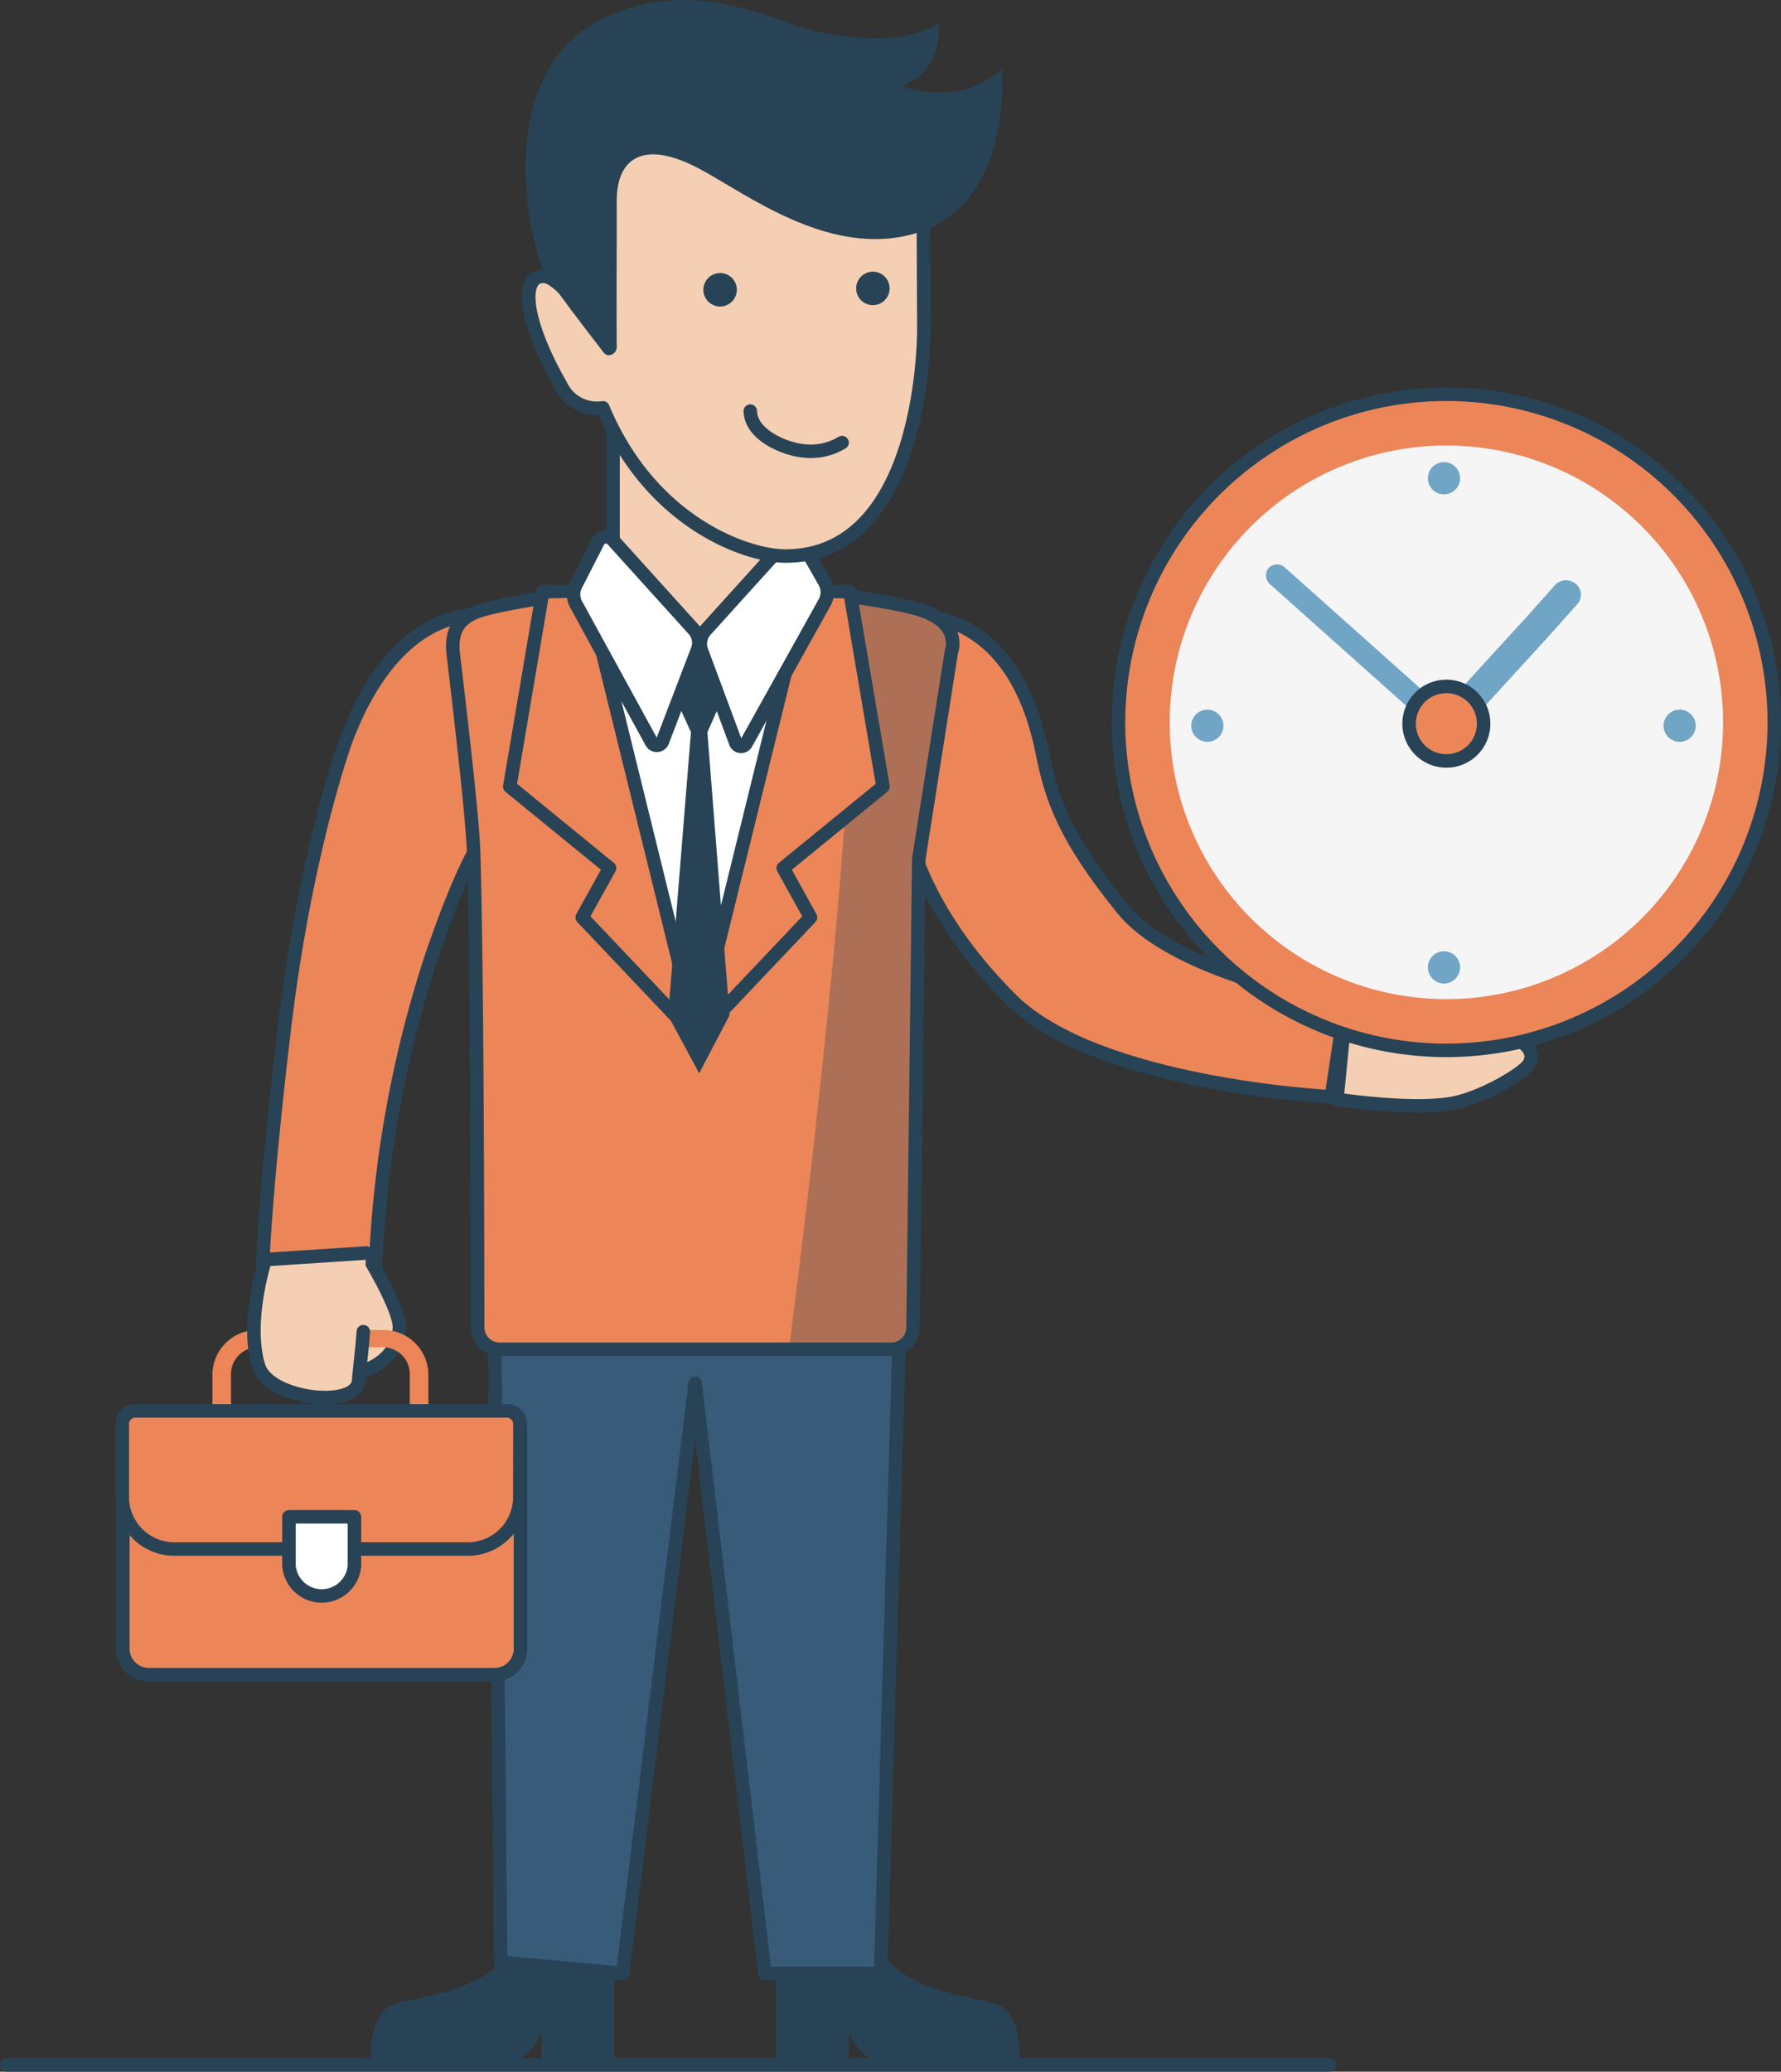 <svg xmlns="http://www.w3.org/2000/svg" width="171.562" height="199.466" viewBox="0 0 171.562 199.466">
    <rect x="0" y="0" width="171.562" height="199.466" fill="#333333" stroke="none"/>
    <g data-name="Group 204">
        <path data-name="Path 380" d="M403.163 93.3s-8.325-1.82-13.532 11.866c0 0-3.9 10.486-5.987 27.954-1.853 15.577-2.079 22.681-2.079 22.681h10.88a110.276 110.276 0 0 1 5.255-29.3c3.973-11.7 5.724-12.516 5.724-12.516z" transform="translate(-356.268 -34.001)" style="stroke-linecap:round;stroke-linejoin:round;stroke-width:1.3px;stroke:#284356;fill:#ec8658"/>
        <path data-name="Line 27" transform="translate(.651 198.817)" style="fill:#257f89;stroke-linecap:round;stroke-linejoin:round;stroke-width:1.3px;stroke:#284356" d="M0 0h127.368"/>
        <path data-name="Path 381" d="M430.826 93.285s9.776-1.213 12.649 13.144c.873 4.347 2.059 8.081 7.744 15.076 5.3 6.519 21.459 9.1 21.459 9.1l-1.358 8.986s-22.545-1.108-30.83-9.362c-8.758-8.722-9.92-16.264-9.92-16.264z" transform="translate(-343.076 -33.989)" style="stroke-linecap:round;stroke-linejoin:round;stroke-width:1.3px;stroke:#284356;fill:#ec8658"/>
        <path data-name="Path 382" d="M420.526 193.567v13.484h7.024v-3.077s1.222 3.077 4.049 3.077h12.38s.48-5.058-2.352-5.9-10.008-1.264-11.9-6.742l-1.887-5.478z" transform="translate(-345.779 -8.234)" style="fill:#284356"/>
        <path data-name="Path 383" d="M413.254 193.567v13.484h-7.023v-3.077s-1.225 3.077-4.049 3.077H389.8s-.48-5.058 2.353-5.9 10.009-1.264 11.893-6.742l1.894-5.478z" transform="translate(-354.059 -8.234)" style="fill:#284356"/>
        <path data-name="Path 384" d="m419.13 145 .937-8.97L399 129.764l.807 83.335 11.753 1.057 6.977-56.792 6.722 56.792h11.143l2.1-71.789z" transform="translate(-351.573 -24.162)" style="fill:#385b7a;stroke-linecap:round;stroke-linejoin:round;stroke-width:1.3px;stroke:#284356"/>
        <path data-name="Path 385" d="M440.656 93.35c-5.684-1.559-22.119-2.887-22.119-2.887s-13.79 1.556-18.878 2.79c-1.924.466-4 1.149-3.613 4.478.424 3.577 1.847 15.464 1.958 18.994.335 10.505.385 37.871.391 45.767a2.121 2.121 0 0 0 2.083 2.159h37.749a2.108 2.108 0 0 0 2.108-2.08l.553-45.124 3.132-19.911s1.18-2.936-3.364-4.186z" transform="translate(-352.383 -34.742)" style="stroke-linecap:round;stroke-linejoin:round;stroke-width:1.3px;stroke:#284356;fill:#ec8658"/>
        <path data-name="Path 386" d="m433.228 162.5.555-45.124 3.134-19.913s1.174-2.936-3.366-4.183a98.118 98.118 0 0 0-12.037-1.9c2.582 3.217 6.238 10.107 5.314 22.813-1.335 18.381-4.059 40.4-5.294 49.991l.588.4h9a2.1 2.1 0 0 0 2.106-2.084z" transform="translate(-345.514 -34.495)" style="opacity:.32;fill:#284356"/>
        <path data-name="Path 387" d="m405.162 92.475 11.823 40.567 12.845-40.977c-8.332-1.722-13.424-.715-13.424-.715a58.869 58.869 0 0 0-11.244 1.125z" transform="translate(-349.916 -34.582)" style="fill:#fff"/>
        <path data-name="Path 388" d="M418.435 134.565 407.3 122.821l2.635-4.746-9.612-7.848 3.177-18.765 4.29-.081z" transform="translate(-351.219 -34.495)" style="stroke-linecap:round;stroke-linejoin:round;stroke-width:1.3px;stroke:#284356;fill:#ec8658"/>
        <path data-name="Path 389" d="m414.375 134.565 11.138-11.743-2.635-4.746 9.613-7.848-3.184-18.764-4.29-.081z" transform="translate(-347.435 -34.495)" style="stroke-linecap:round;stroke-linejoin:round;stroke-width:1.3px;stroke:#284356;fill:#ec8658"/>
        <path data-name="Path 390" d="m415.379 136.939 2.923-5.586-2.131-27.253 2.341-5.272-2.757-4.121-3.582 4.044 2.413 5.348-2.2 27.279z" transform="translate(-348.028 -33.6)" style="fill:#284356"/>
        <path data-name="Path 391" d="M408.162 75.51v21.551a21.111 21.111 0 0 0 11.6 3.466c4.456-.175 4.954-2.973 4.954-2.973l-.174-20.154z" transform="translate(-349.108 -38.768)" style="fill:#f4cfb3;stroke-linecap:round;stroke-linejoin:round;stroke-width:1.3px;stroke:#284356"/>
        <path data-name="Path 392" d="M407.524 87.744a.856.856 0 0 1 1.392-.184l7.821 8.65a1.9 1.9 0 0 1 .364 1.963l-3.357 8.773a.582.582 0 0 1-1.06.124l-7.228-13.2a1.975 1.975 0 0 1-.03-2.021z" transform="translate(-349.915 -35.599)" style="fill:#fff;stroke-linecap:round;stroke-linejoin:round;stroke-width:1.3px;stroke:#284356"/>
        <path data-name="Path 393" d="M424.536 87.743a.819.819 0 0 0-1.353-.184l-7.922 8.753a1.946 1.946 0 0 0-.35 1.961l3.261 8.774a.559.559 0 0 0 1.029.123l7.533-13.516a2.022 2.022 0 0 0 .028-2.023z" transform="translate(-347.325 -35.599)" style="fill:#fff;stroke-linecap:round;stroke-linejoin:round;stroke-width:1.3px;stroke:#284356"/>
        <path data-name="Path 394" d="M463.1 131.992s7.393 1.128 11.264.355c2.882-.575 6.866-2.956 7.285-3.825.75-1.547-1.3-2.412-1.994-2.644s-4.56 1.116-6.921.694c-1.691-.3-2.794-.838-1.9-.712s4.136.256 4.136.256a1.623 1.623 0 0 0 1.023-1c.3-1.1-1.48-1.908-4.187-2.532-3.243-.744-7.865.9-7.865.9z" transform="translate(-334.317 -26.147)" style="fill:#f4cfb3;stroke-linecap:round;stroke-linejoin:round;stroke-width:1.3px;stroke:#284356"/>
        <path data-name="Path 395" d="M403.289 70.881c1.173.079 3.243 2.62 4.7 4.612-.7-6.7-1.526-15.064-1.526-15.064s12.678-5.412 17.183-5.37c4.245.041 16.108 5.37 16.108 5.37l.069 15.425s.263 21.954-13.347 21.954c-3.721 0-12.966-3.211-17.568-14.27a3.839 3.839 0 0 1-4.067-2.2c-3.621-6.326-3.919-10.614-1.552-10.457z" transform="translate(-350.83 -44.273)" style="fill:#f4cfb3;stroke-linecap:round;stroke-linejoin:round;stroke-width:1.3px;stroke:#284356"/>
        <path data-name="Path 396" d="M447.373 53.161s1.416 13.839-9.279 16.121c-7.831 1.669-15.333-4.063-19.764-6.44-5.293-2.84-8.038-1.215-8.025 3.1.01 4.155-.036 10.673 0 14.011.005.69-.825 1.1-1.249.56-1.668-2.149-4.888-6.331-5.624-7.634-1.67-2.952-5.265-19.515 5.776-24.649 8.739-4.065 16.539.486 20.027 1.284 8.99 2.055 12.069-.772 12.069-.772s.514 4.751-3.466 6.034c-.52.167 5.902 2.181 9.535-1.615z" transform="translate(-350.897 -46.561)" style="fill:#284356"/>
        <path data-name="Path 397" d="M426.614 68.782a1.61 1.61 0 1 0 1.612-1.611 1.612 1.612 0 0 0-1.612 1.611z" transform="translate(-344.14 -41.013)" style="fill:#284356"/>
        <path data-name="Path 398" d="M415.019 68.884a1.611 1.611 0 1 0 1.609-1.611 1.612 1.612 0 0 0-1.609 1.611z" transform="translate(-347.262 -40.985)" style="fill:#284356"/>
        <path data-name="Path 399" d="M427.419 80.78a5.863 5.863 0 0 1-3.872.774c-1.485-.156-4.9-1.42-4.97-3.808" transform="translate(-346.304 -38.165)" style="fill:none;stroke-linecap:round;stroke-linejoin:round;stroke-width:1.3px;stroke:#284356"/>
        <g data-name="Group 200">
            <path data-name="Path 400" d="M509.693 108.054A31.584 31.584 0 1 1 478.11 76.47a31.583 31.583 0 0 1 31.583 31.584z" transform="translate(-338.78 -38.509)" style="stroke-linecap:round;stroke-linejoin:round;stroke-width:1.3px;stroke:#284356;fill:#ec8658"/>
            <path data-name="Path 401" d="M503.713 107.008a26.65 26.65 0 1 1-26.65-26.65 26.649 26.649 0 0 1 26.65 26.65z" transform="translate(-337.733 -37.462)" style="fill:#f5f5f5"/>
            <path data-name="Path 402" d="M475.387 105.257a1.134 1.134 0 0 1-1.6.016l-15.651-13.966a1.129 1.129 0 0 1-.165-1.587 1.131 1.131 0 0 1 1.6-.017l15.651 13.965a1.133 1.133 0 0 1 .169 1.588z" transform="translate(-335.767 -35.033)" style="fill:#71a5c5"/>
            <path data-name="Path 403" d="m472.874 105.413 8.567-9.359 2.89-3.238a1.366 1.366 0 0 0-.159-1.861 1.468 1.468 0 0 0-1.946-.014v-.006l-2.891 3.238-8.563 9.36v.006a1.529 1.529 0 0 0 .128 2 1.486 1.486 0 0 0 1.974-.126z" transform="translate(-332.336 -34.71)" style="fill:#71a5c5"/>
            <path data-name="Path 404" d="M475.758 102.22a3.589 3.589 0 1 1-3.587-3.589 3.589 3.589 0 0 1 3.587 3.589z" transform="translate(-332.842 -32.543)" style="stroke-linecap:round;stroke-linejoin:round;stroke-width:1.3px;stroke:#284356;fill:#ec8658"/>
            <path data-name="Path 405" d="M455.148 101.944a1.55 1.55 0 1 1-1.55-1.552 1.552 1.552 0 0 1 1.55 1.552z" transform="translate(-337.293 -32.069)" style="fill:#71a5c5"/>
            <path data-name="Path 406" d="M490.993 101.944a1.55 1.55 0 1 1-1.548-1.552 1.549 1.549 0 0 1 1.548 1.552z" transform="translate(-327.643 -32.069)" style="fill:#71a5c5"/>
            <path data-name="Path 407" d="M473.108 83.168a1.551 1.551 0 1 1-1.55-1.55 1.552 1.552 0 0 1 1.55 1.55z" transform="translate(-332.458 -37.123)" style="fill:#71a5c5"/>
            <path data-name="Path 408" d="M473.108 120.274a1.551 1.551 0 1 1-1.55-1.551 1.551 1.551 0 0 1 1.55 1.551z" transform="translate(-332.458 -27.134)" style="fill:#71a5c5"/>
        </g>
        <path data-name="Path 409" d="M390.352 141.615s3.361 5.45 3.215 7.247c-.414 5.074-7.646 4.767-7.646 4.767v-5.22l2.169-6.382z" transform="translate(-355.096 -20.971)" style="fill:#f4cfb3;stroke-linecap:round;stroke-linejoin:round;stroke-width:1.3px;stroke:#284356"/>
        <g data-name="Group 203">
            <g data-name="Group 202">
                <g data-name="Group 201">
                    <path data-name="Path 410" d="M398.557 155.014h-1.79v-3.4a2.593 2.593 0 0 0-2.678-2.5h-11.868a2.6 2.6 0 0 0-2.677 2.5v3.309h-1.786v-3.309a4.327 4.327 0 0 1 4.463-4.16h11.868a4.329 4.329 0 0 1 4.468 4.16z" transform="translate(-357.293 -19.4)" style="fill:#ec8658"/>
                </g>
            </g>
            <path data-name="Path 411" d="M409.256 176.566a2.514 2.514 0 0 1-2.6 2.424h-33.1a2.515 2.515 0 0 1-2.6-2.424V154.8a1.256 1.256 0 0 1 1.3-1.21h35.7a1.255 1.255 0 0 1 1.3 1.21z" transform="translate(-359.121 -17.748)" style="stroke-linecap:round;stroke-linejoin:round;stroke-width:1.3px;stroke:#284356;fill:#ec8658"/>
            <path data-name="Path 412" d="M409.211 162.05a5.027 5.027 0 0 1-5.195 4.839H376.11a5.027 5.027 0 0 1-5.195-4.839v-7.25a1.259 1.259 0 0 1 1.3-1.21h35.7a1.259 1.259 0 0 1 1.3 1.21z" transform="translate(-359.135 -17.748)" style="stroke-linecap:round;stroke-linejoin:round;stroke-width:1.3px;stroke:#284356;fill:#ec8658"/>
            <path data-name="Path 413" d="M389.872 166.3a3.161 3.161 0 0 1-6.307 0v-4.676h6.307z" transform="translate(-355.729 -15.584)" style="stroke:#294356;fill:#fff;stroke-linecap:round;stroke-linejoin:round;stroke-width:1.3px"/>
        </g>
        <path data-name="Path 414" d="m391.7 141.615-9.7.628s-1.962 6.015-.637 10.284c.989 3.184 9.416 4.116 9.618 1.409.037-.5.388-3.52.465-4.752" transform="translate(-356.445 -20.971)" style="fill:#f4cfb3;stroke-linecap:round;stroke-linejoin:round;stroke-width:1.3px;stroke:#284356"/>
    </g>
</svg>

